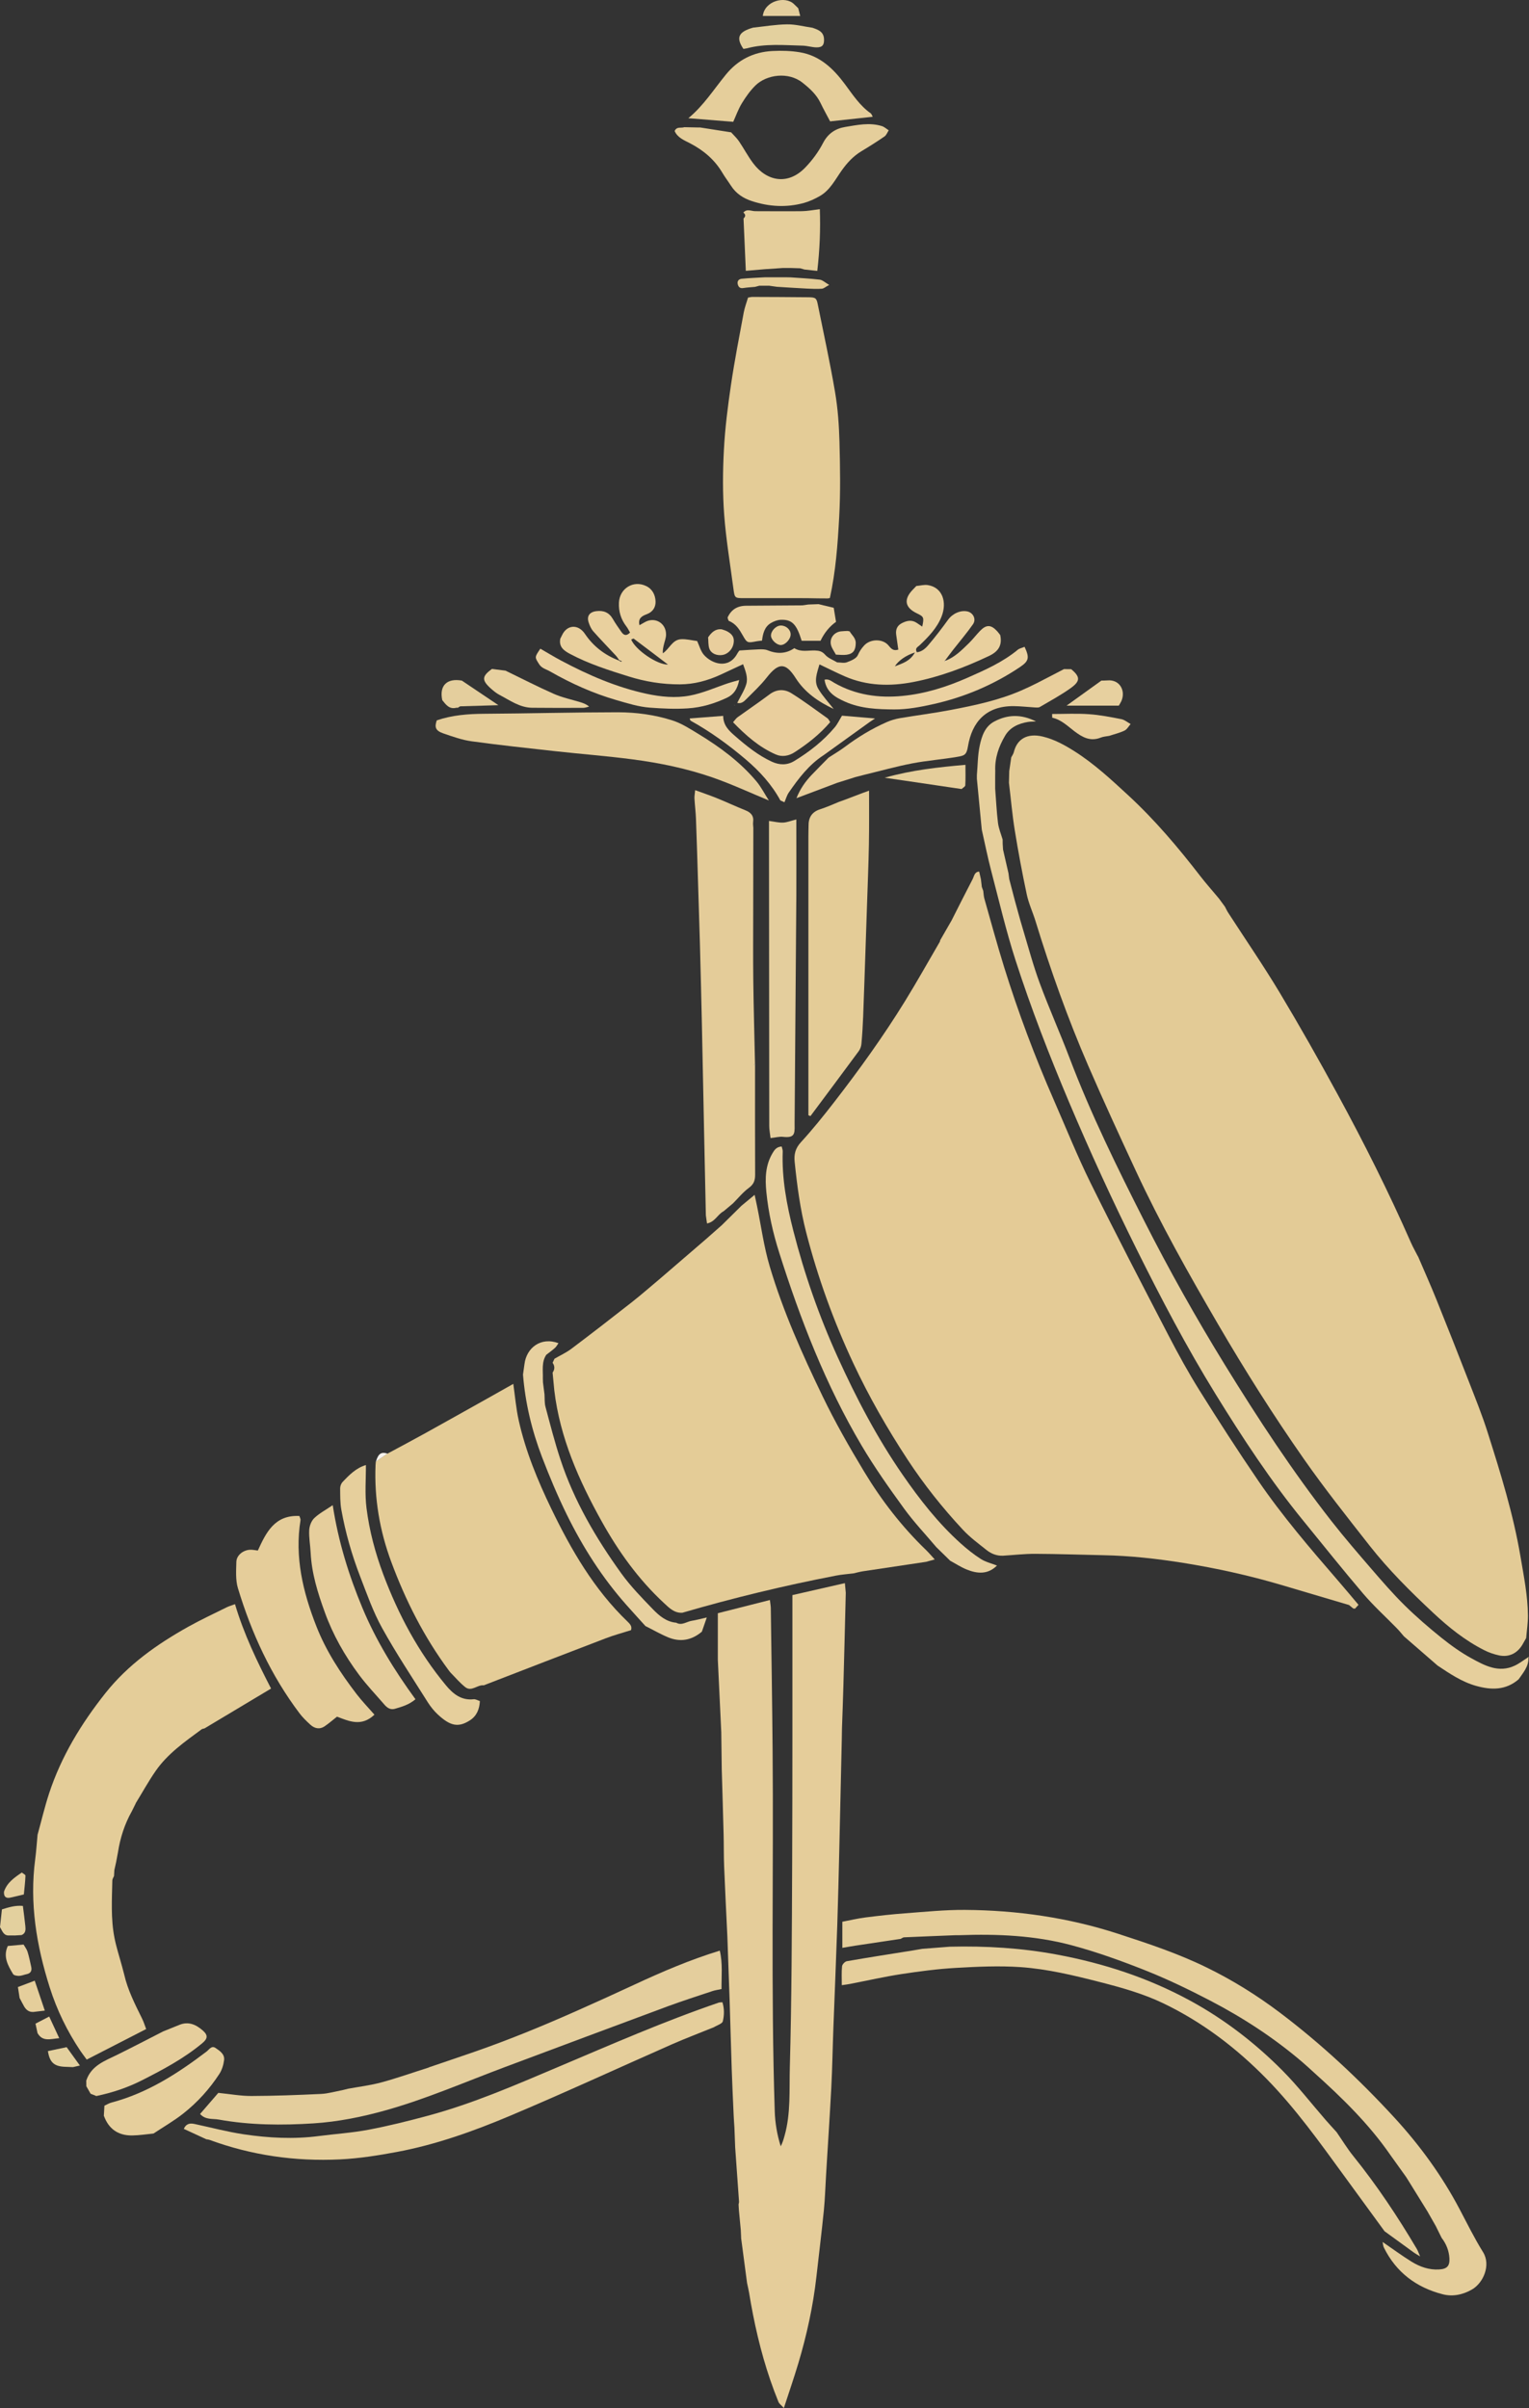 <svg xmlns="http://www.w3.org/2000/svg" version="1.1" xmlns:xlink="http://www.w3.org/1999/xlink" width="372.95" height="587.47"><rect width="100%" height="100%" fill="#333333" stroke="none"/><svg id="SvgjsSvg1003" data-name="Layer 2" xmlns="http://www.w3.org/2000/svg" viewBox="0 0 372.95 587.47">
  <defs>
    <style>
      .cls-1 {
        fill: #e5cd9a;
      }

      .cls-1, .cls-2, .cls-3, .cls-4, .cls-5, .cls-6, .cls-7, .cls-8, .cls-9, .cls-10, .cls-11, .cls-12, .cls-13, .cls-14, .cls-15, .cls-16, .cls-17, .cls-18, .cls-19, .cls-20, .cls-21, .cls-22, .cls-23 {
        stroke-width: 0px;
      }

      .cls-2 {
        fill: #e6cf9c;
      }

      .cls-3 {
        fill: #e9d0a0;
      }

      .cls-4 {
        fill: #e4cc99;
      }

      .cls-5 {
        fill: #ebd1a1;
      }

      .cls-6 {
        fill: #f6f2ec;
      }

      .cls-7 {
        fill: #e6ce9c;
      }

      .cls-8 {
        fill: #f6f2ea;
      }

      .cls-9 {
        fill: #e9d09e;
      }

      .cls-10 {
        fill: #e5ce9b;
      }

      .cls-11 {
        fill: #e3cb96;
      }

      .cls-12 {
        fill: #e3d09e;
      }

      .cls-13 {
        fill: #fff;
      }

      .cls-14 {
        fill: #e4cb96;
      }

      .cls-15 {
        fill: #e8ce9c;
      }

      .cls-16 {
        fill: #e4cd99;
      }

      .cls-17 {
        fill: #e4cc97;
      }

      .cls-18 {
        fill: #e9ce9d;
      }

      .cls-19 {
        fill: #ece0c7;
      }

      .cls-20 {
        fill: #f7f3ed;
      }

      .cls-21 {
        fill: #f1e6d2;
      }

      .cls-22 {
        fill: #e4ce9d;
      }

      .cls-23 {
        fill: #e7d09f;
      }
    </style>
  </defs>
  <g id="SvgjsG1002" data-name="Layer 1">
    <path class="cls-11" d="m345.9,306.56c1.5,3.51,3.07,7,4.49,10.54,2.69,6.66,5.32,13.34,7.92,20.03,1.59,4.09,3.24,8.17,4.56,12.35,3.16,9.95,6.25,19.92,8,30.25.81,4.79,1.78,9.56,1.82,14.44.01,1.82-.28,3.64-.43,5.46-.31.55-.61,1.1-.93,1.64-1.27,2.11-3.28,3.09-5.68,2.59-1.23-.26-2.47-.69-3.6-1.26-4.67-2.35-8.73-5.62-12.51-9.16-5.48-5.13-10.82-10.43-15.46-16.34-5.46-6.96-10.97-13.9-16.03-21.14-7.45-10.65-14.39-21.65-20.95-32.9-7.12-12.21-14.05-24.51-20.01-37.33-3.97-8.54-7.91-17.09-11.65-25.73-4.98-11.5-9.18-23.29-12.86-35.28-.67-2.18-1.66-4.28-2.13-6.49-1.11-5.19-2.08-10.42-2.93-15.66-.62-3.84-.95-7.73-1.42-11.6.02-.95.05-1.9.07-2.84.16-1.12.33-2.24.49-3.36.21-.42.52-.82.63-1.27.78-3.22,3.28-4.7,7.03-3.81,2.85.68,5.34,2.06,7.76,3.59,4.8,3.04,8.95,6.9,13.1,10.73,6.52,6.02,12.23,12.78,17.64,19.79,1.31,1.69,2.73,3.29,4.1,4.93.15.18.3.36.45.54.47.65.95,1.3,1.42,1.94,0,0,0,0,0,0,.26.49.48.99.78,1.45,4.2,6.5,8.59,12.88,12.57,19.51,4.88,8.14,9.56,16.41,14.09,24.74,6.45,11.85,12.5,23.9,17.93,36.26.51,1.15,1.14,2.25,1.71,3.37Z"></path>
    <path class="cls-14" d="m330.5,392.46c-.14-.01-.29-.03-.43-.05-.34-.28-.68-.56-1.02-.84-5.57-1.65-11.13-3.31-16.7-4.95-7.78-2.29-15.68-4.03-23.7-5.32-6.45-1.03-12.91-1.75-19.44-1.88-5.57-.11-11.14-.32-16.71-.34-2.62-.01-5.24.3-7.86.46-1.51.06-2.86-.47-4-1.38-1.99-1.59-4.08-3.12-5.8-4.98-4.95-5.31-9.47-11-13.46-17.08-4.95-7.55-9.43-15.36-13.26-23.55-4.82-10.3-8.66-20.92-11.49-31.92-1.45-5.64-2.21-11.4-2.8-17.19-.19-1.81.17-3.3,1.52-4.77,2.85-3.11,5.5-6.41,8.09-9.75,6.16-7.95,12.03-16.11,17.31-24.68,2.93-4.75,5.65-9.63,8.46-14.44.07-.12.11-.26.11-.4.93-1.62,1.87-3.25,2.8-4.87,1.7-3.36,3.39-6.73,5.13-10.07.37-.71.43-1.77,1.59-1.82.14.62.28,1.24.42,1.86.04.31.07.61.11.92.04.32.07.64.11.96.12.32.24.65.35.97.09.63.1,1.28.27,1.88,1.59,5.59,3.11,11.2,4.83,16.74,3.44,11.04,7.5,21.86,12.14,32.46,2.94,6.72,5.67,13.54,8.91,20.11,6.18,12.52,12.63,24.91,19.06,37.3,2.35,4.53,4.81,9.01,7.51,13.33,4.64,7.43,9.39,14.8,14.33,22.04,5.89,8.63,12.69,16.56,19.52,24.45,1.7,1.96,3.35,3.96,4.96,5.86-.42.46-.63.69-.84.93Z"></path>
    <path class="cls-17" d="m225.92,381.03c-5.14.77-10.29,1.53-15.43,2.31-.78.12-1.54.34-2.31.51-1.42.18-2.85.27-4.24.54-12.65,2.44-25.15,5.46-37.52,9.07-1.97.1-3.21-1.2-4.49-2.39-6.21-5.76-11.09-12.58-15.17-19.91-5.57-10-10.19-20.42-11.56-31.98-.14-1.44-.27-2.87-.41-4.31.56-.8.55-1.6,0-2.4.15-.33.31-.66.46-.99,1.37-.79,2.83-1.46,4.09-2.4,4.94-3.72,9.84-7.51,14.7-11.33,2.42-1.9,4.73-3.94,7.1-5.92,3.69-3.18,7.38-6.36,11.08-9.54,1.28-1.13,2.56-2.26,3.84-3.39,1.6-1.58,3.2-3.16,4.8-4.74,1-.82,1.99-1.65,3.21-2.66.25,1.19.42,1.96.58,2.73,1.01,4.91,1.67,9.92,3.09,14.7,3.25,10.96,7.93,21.4,12.89,31.68,3.05,6.32,6.54,12.44,10.17,18.45,4.21,6.98,9.19,13.42,15.09,19.11.74.72,1.41,1.52,2.11,2.28-.69.19-1.38.38-2.07.57Z"></path>
    <path class="cls-1" d="m180.78,545.94c-.03-.63-.06-1.27-.09-1.9-.15-1.61-.31-3.22-.46-4.83-.03-.47-.05-.94-.08-1.41.04-.23.13-.47.11-.7-.31-4.41-.63-8.82-.94-13.23-.06-1.59-.12-3.18-.18-4.78-.06-1.02-.15-2.05-.19-3.08-.17-3.74-.34-7.48-.47-11.22-.19-5.58-.33-11.15-.51-16.73-.17-5.18-.36-10.35-.55-15.53-.27-5.71-.56-11.43-.79-17.14-.11-2.63-.06-5.26-.13-7.89-.13-5.25-.3-10.5-.45-15.75-.04-3.05-.08-6.1-.12-9.15-.28-5.9-.56-11.8-.84-17.7,0-3.74,0-7.48,0-11.33,4.29-1.09,8.42-2.13,12.7-3.22.1.88.21,1.42.22,1.96.16,11.5.34,23,.44,34.5.26,29.4-.43,58.81.52,88.21.09,2.92.57,5.76,1.46,8.6.45-.84.7-1.71.94-2.58,1.54-5.46,1.13-11.11,1.28-16.65.46-16.69.5-33.39.57-50.08.09-20.38.05-40.77.06-61.15,0-1.26,0-2.53,0-4.01,4.34-.99,8.49-1.94,12.8-2.92.09.96.15,1.65.22,2.35-.19,7.53-.37,15.07-.58,22.6-.09,3.48-.23,6.97-.35,10.45-.02.99-.03,1.98-.05,2.98-.2,8.85-.39,17.71-.6,26.56-.15,6.22-.29,12.44-.5,18.66-.28,8.36-.64,16.72-.95,25.08-.18,4.78-.25,9.57-.5,14.34-.37,7.08-.85,14.15-1.27,21.22-.18,2.94-.26,5.89-.55,8.82-.54,5.38-1.21,10.75-1.81,16.12-.81,7.22-2.36,14.29-4.44,21.24-1.04,3.49-2.24,6.94-3.5,10.82-.66-.72-1.13-1.03-1.31-1.46-.72-1.77-1.39-3.56-2.01-5.37-2.38-6.95-3.99-14.08-5.17-21.32-.13-.79-.33-1.56-.49-2.34-.49-3.68-.98-7.36-1.46-11.04Z"></path>
    <path class="cls-17" d="m153.93,397.7c-2.04.65-4.11,1.2-6.1,1.96-9.95,3.8-19.89,7.66-29.83,11.5-1.55-.19-2.98,1.65-4.51.45-1.31-1.03-2.39-2.33-3.57-3.52-.17-.17-.3-.37-.45-.56-6.02-8.12-10.54-17.05-14.04-26.49-2.82-7.6-4.16-15.48-3.83-23.62.02-.28.05-.55.07-.83.95-.65,1.9-1.3,2.85-1.96,3.08-1.66,6.17-3.29,9.23-4.99,5.01-2.78,10.01-5.59,15.01-8.39,2.15-1.2,4.3-2.42,6.44-3.63.43,2.98.67,6.01,1.33,8.94,1.68,7.5,4.6,14.6,7.92,21.47,4.86,10.07,10.44,19.73,18.62,27.59.59.57,1.15,1.14.85,2.07Z"></path>
    <path class="cls-16" d="m33.12,439.94c-.32.64-.63,1.28-.95,1.92-1.77,3.14-2.85,6.51-3.4,10.06-.15.8-.3,1.6-.45,2.4-.14.64-.29,1.29-.43,1.93-.03.48-.05.95-.08,1.43-.14.36-.4.71-.41,1.07-.1,4.66-.39,9.35.51,13.96.46,2.37,1.23,4.69,1.86,7.03.17.64.34,1.28.51,1.92.87,3.85,2.66,7.33,4.39,10.84.4.82.67,1.7.98,2.52-4.99,2.56-9.71,4.99-14.5,7.45-.6-.83-1.09-1.46-1.53-2.11-3.22-4.8-5.73-9.94-7.48-15.46-3.24-10.21-4.97-20.59-3.55-31.33.26-1.97.38-3.96.57-5.94.93-3.36,1.73-6.77,2.81-10.08,2.97-9.05,7.85-17.05,13.74-24.48,5.51-6.94,12.58-11.93,20.21-16.2,3.06-1.71,6.25-3.19,9.39-4.75.55-.27,1.16-.44,2.01-.76,2.17,7.31,5.41,14.03,8.8,20.59-5.5,3.3-10.88,6.51-16.25,9.73-.23.07-.5.08-.68.21-4.09,3.02-8.3,5.94-11.24,10.19-1.75,2.53-3.24,5.24-4.85,7.86Z"></path>
    <path class="cls-17" d="m195.68,145.93c-4.72,0-9.43,0-14.15,0-2.3,0-2.33,0-2.64-2.34-.79-6-1.8-11.98-2.25-18-.39-5.25-.35-10.56-.07-15.82.28-5.31.95-10.62,1.73-15.89.87-5.9,2.02-11.77,3.11-17.64.23-1.23.69-2.42,1.05-3.64.45-.07.76-.16,1.07-.16,4.56.02,9.11.03,13.67.08,1.75.02,1.97.21,2.28,1.79,1.43,7.1,2.99,14.18,4.2,21.32.68,3.99.97,8.08,1.08,12.13.16,6.15.27,12.32-.07,18.46-.36,6.59-.84,13.2-2.27,19.68-.17.03-.34.07-.51.1-.29,0-.59,0-.88-.01-.51,0-1.03,0-1.54-.01-.77-.01-1.55-.03-2.32-.04-.5,0-1,0-1.5,0Z"></path>
    <path class="cls-2" d="m370.38,409.73c-3.11,2.65-6.59,2.61-10.3,1.58-3.52-.98-6.45-2.99-9.42-4.96-2.73-2.37-5.47-4.74-8.2-7.12,0,0-.04-.04-.04-.04-.57-.66-1.11-1.34-1.72-1.96-2.73-2.8-5.65-5.44-8.18-8.41-4.96-5.81-9.72-11.8-14.55-17.72-7.99-9.77-14.89-20.31-21.5-31.03-7.03-11.4-13.25-23.27-19.22-35.27-5.86-11.79-11.34-23.74-16.47-35.87-4.81-11.39-9.28-22.9-13.07-34.65-2.32-7.18-4.04-14.56-5.95-21.86-.86-3.3-1.53-6.64-2.28-9.97-.05-.46-.1-.92-.14-1.39-.35-3.69-.71-7.37-1.06-11.06,0-.31,0-.61,0-.92.21-2.38.19-4.8.68-7.12.49-2.32,1.26-4.73,3.59-5.95,3.2-1.69,6.51-1.84,10.15,0-.89.05-1.44.03-1.96.12-2.28.38-4.34,1.28-5.56,3.33-1.57,2.64-2.56,5.49-2.42,8.63,0,.48-.02.96-.02,1.44v2.88c.22,2.77.34,5.55.68,8.31.17,1.4.74,2.74,1.14,4.11,0,.35,0,.7.01,1.05.03.47.06.93.09,1.4.44,1.93.89,3.86,1.33,5.79.06.47.12.94.18,1.4.46,1.76.92,3.52,1.38,5.27.64,2.3,1.25,4.6,1.94,6.89,1.33,4.42,2.52,8.9,4.12,13.23,2.26,6.13,4.94,12.11,7.26,18.22,5.19,13.68,11.64,26.79,18.24,39.81,6.06,11.95,12.62,23.64,19.65,35.07,8.08,13.12,16.5,25.99,26,38.13,3.14,4.01,6.48,7.88,9.81,11.74,2.61,3.02,5.22,6.04,8.06,8.84,2.84,2.79,5.87,5.41,8.97,7.9,2.29,1.84,4.72,3.58,7.29,4.99,3.26,1.79,6.68,3.65,10.59,1.8,1.13-.53,2.14-1.33,3.2-2,0,0,.14.14.14.14.03,2.13-1.31,3.62-2.42,5.22Z"></path>
    <path class="cls-10" d="m219.69,473.02c-3.69.55-7.39,1.1-11.08,1.66-1,.15-2,.34-3.15.53v-6.37c1.88-.36,3.72-.8,5.58-1.04,3.24-.41,6.48-.78,9.74-1.02,4.84-.36,9.7-.86,14.55-.83,12.73.08,25.22,1.87,37.38,5.82,7.36,2.39,14.7,4.84,21.66,8.25,6.32,3.09,12.28,6.81,17.89,11.05,10.09,7.63,19.3,16.25,27.84,25.54,6.22,6.77,11.62,14.18,15.92,22.35,1.86,3.53,3.63,7.12,5.73,10.5,1.94,3.12.09,7.48-2.71,9.1-2.29,1.32-4.75,1.78-7.16,1.16-6.4-1.65-11.34-5.34-14.32-11.38-.2-.41-.22-.92-.32-1.38,2.35,1.61,4.64,3.31,7.06,4.81,2.04,1.26,4.29,2.06,6.76,1.9,1.89-.12,2.58-.85,2.48-2.7-.1-1.86-.77-3.54-1.91-5.02-.48-.96-.95-1.93-1.43-2.89-.64-1.12-1.28-2.25-1.92-3.37h.01c-1.58-2.57-3.17-5.13-4.75-7.68-.19-.31-.38-.61-.58-.92-1.27-1.77-2.54-3.55-3.81-5.32-5.26-7.62-11.83-14.01-18.67-20.16-.94-.85-1.87-1.72-2.83-2.54-6.88-5.88-14.43-10.8-22.43-14.97-5.16-2.69-10.42-5.23-15.82-7.38-5.91-2.35-11.94-4.52-18.07-6.16-8.9-2.38-18.07-2.77-27.26-2.44-.31,0-.63,0-.94,0-4.2.17-8.41.33-12.61.52-.28.01-.56.26-.84.39Z"></path>
    <path class="cls-4" d="m183.75,202c-.01,6.61-.03,13.22-.03,19.83,0,5.81-.05,11.63.02,17.44.08,6.76.28,13.52.42,20.27-.05.05-.16.12-.15.16.03.13.1.25.16.37,0,8.84-.02,17.69.02,26.53,0,1.39-.33,2.32-1.53,3.2-1.44,1.06-2.6,2.51-3.88,3.79-.76.64-1.52,1.28-2.29,1.92-1.44.74-2.08,2.61-4.04,2.97-.11-.75-.19-1.36-.28-1.97-.16-7.26-.31-14.53-.46-21.79-.18-8.46-.33-16.93-.52-25.39-.14-6.39-.3-12.77-.47-19.15-.15-5.35-.32-10.69-.49-16.04-.15-4.79-.29-9.57-.47-14.36-.06-1.67-.28-3.33-.37-5-.03-.54.09-1.09.17-2.01,1.85.68,3.55,1.25,5.21,1.92,2.36.96,4.68,2.04,7.04,2.99,1.35.54,2.1,1.35,1.89,2.89-.06.47.03.96.05,1.44Z"></path>
    <path class="cls-9" d="m136.65,155.84c.14-.28.3-.56.43-.85,1.19-2.6,3.95-2.8,5.6-.34,2.03,3.02,4.84,5.19,8.27,6.49.19.11.38.23.57.33.01,0,.09-.11.14-.18-.21-.08-.42-.17-.63-.25-.27-.36-.51-.76-.81-1.09-1.84-1.98-3.73-3.92-5.52-5.94-.51-.58-.85-1.36-1.1-2.1-.55-1.58.18-2.61,1.87-2.81,1.76-.22,3.1.32,4.02,1.92.63,1.1,1.38,2.14,2.1,3.18.54.77,1.18,1.06,2.09.12-.29-.48-.54-1.04-.91-1.51-1.31-1.71-1.9-3.64-1.8-5.78.16-3.49,3.54-5.56,6.65-4.05,1.53.74,2.21,2.18,2.28,3.69.07,1.35-.57,2.57-2.08,3.15-1.06.41-2.27.89-1.84,2.71.53-.3.91-.52,1.3-.74,2.42-1.39,5.2.19,5.18,3.02,0,.85-.36,1.7-.55,2.54-.15.65-.29,1.29-.24,2.04,1.62-1.07,2.29-3.3,4.41-3.44,1.31-.09,2.65.28,3.97.44.53,1.14.85,2.46,1.64,3.37,1.93,2.2,6.02,3.6,8.14-.29.22-.4.52-.76.53-.77,1.85-.11,3.33-.23,4.81-.28.68-.02,1.43-.03,2.04.22,2.3.93,4.47.9,6.54-.51,1.61,1.03,3.39.5,5.08.57,1,.04,1.71.2,2.45,1.05.73.83,1.93,1.25,2.92,1.85.8,0,1.67.23,2.37-.03.99-.37,2.3-.9,2.66-1.72.4-.92.88-1.64,1.53-2.35,1.44-1.61,4.33-1.72,5.8-.21.62.64,1.08,1.66,2.55,1.19-.18-1.22-.36-2.44-.52-3.67-.16-1.23.25-2.2,1.39-2.78,1.18-.61,2.39-.89,3.61-.08.44.29.87.59,1.36.92.48-2.26.4-2.42-1.35-3.26-2.84-1.37-3.22-3.32-1.08-5.62.32-.35.66-.69.99-1.03.93-.08,1.89-.36,2.79-.22,3.61.55,4.74,4.18,3.36,7.68-1.12,2.83-3.22,4.98-5.39,7.04-.44.41-1.17.67-.64,1.67,1.21-.12,2.11-.93,2.82-1.77,1.69-1.99,3.29-4.07,4.82-6.19,1.05-1.45,2.98-2.37,4.7-2,1.4.31,2.21,1.89,1.36,3.12-1.49,2.14-3.2,4.13-4.81,6.19-.67.86-1.31,1.73-1.96,2.6-.06.09-.13.18-.2.27.1-.06.2-.11.29-.17,2.29-.88,3.96-2.6,5.66-4.25.97-.94,1.79-2.04,2.73-3.01,1.54-1.59,2.68-1.56,4.19.08.27.29.49.62.74.93.52,2.47-.4,3.99-2.73,5.1-5.94,2.81-12.04,5.12-18.48,6.36-5.64,1.09-11.28.97-16.67-1.37-2.02-.88-3.99-1.88-6.21-2.93-.59,2.07-1.43,4.07-.26,6.01,1.05,1.74,2.47,3.26,3.73,4.87-3.72-1.77-6.99-3.96-9.28-7.55-2.48-3.9-4.2-3.76-7.04-.14-1.52,1.94-3.35,3.63-5.09,5.38-.53.53-1.16,1.07-2.12.82.79-1.59,1.73-2.99,2.2-4.54.48-1.61-.17-3.22-.77-4.9-1.95.91-3.74,1.75-5.53,2.58-3.15,1.44-6.39,2.33-9.92,2.34-4.28.01-8.41-.66-12.46-1.93-4.87-1.52-9.74-3.07-14.27-5.48-1.49-.79-2.77-1.68-2.42-3.66Zm17.31.19c1.04,2.53,6.35,6.17,8.97,6.1-2.83-2.15-5.57-4.24-8.34-6.31-.1-.08-.42.13-.63.21Zm69.21,3.15c-2.18.68-4.07,2.02-4.9,3.39,1.89-.76,3.67-1.21,4.9-3.39Z"></path>
    <path class="cls-22" d="m104.62,504.36c3.69-1.26,7.39-2.5,11.08-3.78,8.67-3.01,17.14-6.51,25.51-10.24,4.51-2.01,9.02-4.05,13.5-6.14,6.8-3.17,13.68-6.11,20.86-8.31.74,3.13.39,6.28.42,9.37-.95.21-1.59.29-2.19.49-3.63,1.21-7.27,2.38-10.86,3.7-13.23,4.9-26.44,9.86-39.66,14.8-9.7,3.63-19.21,7.79-29.22,10.6-5.77,1.62-11.65,2.8-17.58,3.18-7.71.5-15.48.45-23.14-.93-1.44-.26-3.21.13-4.54-1.36,1.56-1.81,3.05-3.54,4.45-5.15,2.87.29,5.48.77,8.08.76,5.66-.02,11.32-.23,16.98-.5,1.73-.08,3.44-.6,5.16-.91.48-.12.96-.24,1.45-.36,2.72-.5,5.49-.83,8.16-1.56,3.89-1.06,7.7-2.41,11.55-3.63Z"></path>
    <path class="cls-10" d="m50.37,521.93c-1.84-.85-3.69-1.7-5.54-2.56.64-1.39,1.63-1.41,2.72-1.17,3.96.85,7.9,1.9,11.9,2.5,6.08.9,12.2,1.23,18.34.42,4.02-.52,8.09-.78,12.06-1.53,4.84-.91,9.63-2.11,14.39-3.39,11.05-2.96,21.51-7.53,32.01-11.98,12.92-5.47,25.78-11.11,39.07-15.65.21-.07.46-.05.89-.09.49,1.55.45,3.17.1,4.64-.15.62-1.43.98-2.19,1.46-3.39,1.38-6.82,2.67-10.17,4.14-13.2,5.82-26.29,11.88-39.58,17.48-8.87,3.74-17.97,7-27.49,8.79-4.6.86-9.23,1.6-13.94,1.83-10.96.53-21.57-.99-31.86-4.77-.22-.08-.47-.09-.7-.13Z"></path>
    <path class="cls-1" d="m91.32,418.34c-3.19,3.01-6.2,1.56-9.12.47-1.06.83-1.99,1.66-3.02,2.35-1.24.83-2.47.54-3.5-.41-.94-.86-1.87-1.76-2.63-2.77-6.95-9.22-11.7-19.54-15.02-30.53-.6-1.99-.43-4.26-.38-6.4.04-1.58,1.57-2.83,3.26-2.96.61-.05,1.24.11,1.98.19,2-4.35,4.07-8.73,10.13-8.43.13.43.33.74.28,1-1.45,9.04.59,17.55,3.86,25.89,2.38,6.08,5.91,11.47,9.85,16.6,1.3,1.69,2.79,3.23,4.32,4.98Z"></path>
    <path class="cls-10" d="m337.76,544.41c-3.34-4.57-6.67-9.14-10-13.71-5.92-8.12-11.75-16.3-18.81-23.52-7.38-7.54-15.65-13.84-25.16-18.42-4.9-2.36-10.14-3.83-15.4-5.18-6.41-1.64-12.87-3.21-19.46-3.67-5.23-.36-10.53-.11-15.78.19-4.44.25-8.88.84-13.28,1.51-4.16.64-8.28,1.58-12.42,2.38-.61.12-1.24.2-2.12.33,0-1.63-.09-3.14.06-4.62.05-.46.7-1.15,1.16-1.23,5.33-.93,10.68-1.76,16.02-2.61.8-.14,1.6-.27,2.4-.41,2.24-.17,4.48-.35,6.72-.52,8.78-.21,17.5.31,26.15,1.93,11.35,2.12,22.16,5.64,32.36,11.18,8.43,4.58,15.9,10.35,22.6,17.09,3.75,3.78,7.03,8.02,10.53,12.05.88,1.01,1.79,2,2.69,2.99,1.36,1.96,2.59,4.01,4.09,5.86,5.76,7.15,10.82,14.77,15.49,22.66.24.41.39.88.79,1.8-.82-.5-1.17-.68-1.48-.91-2.38-1.72-4.76-3.46-7.14-5.19Z"></path>
    <path class="cls-1" d="m106.54,175.74c3.74-1.27,7.6-1.58,11.54-1.6,10.85-.07,21.71-.36,32.56-.37,4.53,0,9.08.61,13.4,2,2.24.72,4.31,2.07,6.35,3.31,5.2,3.17,10.09,6.77,14.04,11.45,1.21,1.43,2.08,3.16,3.11,4.76-4.55-1.88-9.03-3.97-13.67-5.59-6.32-2.2-12.88-3.56-19.52-4.43-6.3-.83-12.65-1.31-18.97-2.01-6.79-.75-13.59-1.48-20.36-2.41-2.34-.32-4.63-1.15-6.88-1.92-1.88-.65-2.2-1.47-1.61-3.17Z"></path>
    <path class="cls-23" d="m228.44,377.52c-2.67-3.17-5.54-6.19-7.96-9.53-3.6-4.96-7.16-9.99-10.28-15.26-8.79-14.83-14.98-30.82-20.16-47.2-1.51-4.77-2.61-9.65-3.11-14.69-.33-3.38-.25-6.49,1.47-9.45.48-.83.99-1.61,2.27-1.68.1.46.26.82.25,1.18-.24,6.6.96,13,2.58,19.35,2.71,10.6,6.3,20.89,10.83,30.86,4.53,9.98,9.59,19.65,15.82,28.67,4.18,6.05,8.69,11.83,14.18,16.77,1.54,1.38,3.17,2.69,4.91,3.8,1.18.75,2.62,1.08,3.94,1.6-2.23,2.24-4.82,2.02-7.43.95-1.39-.57-2.66-1.41-3.98-2.12-1.1-1.08-2.21-2.16-3.31-3.24Z"></path>
    <path class="cls-15" d="m202.11,184.83c1.32-.86,2.7-1.66,3.95-2.6,3.2-2.4,6.59-4.46,10.25-6.07,1.01-.44,2.1-.76,3.19-.95,4.14-.7,8.31-1.22,12.43-2.01,5.84-1.12,11.68-2.35,17.17-4.74,1.31-.57,2.61-1.18,3.88-1.83,2.19-1.11,4.36-2.26,6.54-3.39.59,0,1.19.02,1.78.02,2.19,1.86,2.27,2.88-.13,4.61-2.38,1.71-4.99,3.11-7.53,4.61-.3.18-.76.14-1.14.12-1.74-.1-3.48-.31-5.23-.33-6.75-.05-10.19,3.87-11.17,9.84-.35,2.15-.93,2.25-2.76,2.56-3.6.61-7.26.88-10.84,1.57-3.88.75-7.71,1.82-11.55,2.75-.76.2-1.53.39-2.29.59-.82.26-1.64.52-2.47.78-.64.2-1.29.4-1.93.6-3.23,1.22-6.46,2.44-9.99,3.77.91-2.29,2.17-4.06,3.68-5.65,1.36-1.43,2.77-2.83,4.15-4.24Z"></path>
    <path class="cls-7" d="m81.16,367.21c1.37,8.92,3.92,17.09,7.22,25.02,3.32,7.97,7.82,15.29,12.96,22.33-1.58,1.35-3.33,1.84-5.06,2.34-1.05.3-1.86-.27-2.51-1.02-2.08-2.41-4.29-4.72-6.18-7.26-3.49-4.68-6.37-9.76-8.36-15.26-1.71-4.7-3.21-9.5-3.46-14.58-.09-1.83-.44-3.66-.35-5.47.05-1.02.52-2.26,1.23-2.94,1.22-1.17,2.79-1.99,4.51-3.16Z"></path>
    <path class="cls-10" d="m178.36,32.31c.62.7,1.33,1.34,1.86,2.11,1.21,1.78,2.21,3.71,3.5,5.42,3.32,4.41,8.46,5.43,12.7,1.03,1.7-1.76,3.21-3.81,4.33-5.97,1.2-2.33,3.04-3.53,5.37-3.92,2.96-.49,5.98-1.15,8.98-.22.61.19,1.12.68,1.68,1.03-.34.51-.57,1.18-1.03,1.5-1.84,1.27-3.73,2.46-5.64,3.61-1.96,1.18-3.44,2.78-4.76,4.63-1.61,2.25-2.86,4.86-5.38,6.3-1.23.7-2.55,1.32-3.9,1.69-4.26,1.16-8.5.91-12.68-.46-2.11-.69-3.87-1.85-5.09-3.75-.69-1.07-1.47-2.09-2.12-3.19-1.89-3.19-4.59-5.45-7.84-7.15-1.44-.75-3.08-1.36-3.78-3.01.52-1.18,1.59-.64,2.35-.93,1.14.03,2.27.05,3.4.07.16,0,.32,0,.48,0,2.53.4,5.06.79,7.59,1.19Z"></path>
    <path class="cls-2" d="m117.05,414.99c-.09,1.93-.74,3.63-2.42,4.71-2.84,1.83-4.81,1.4-7.87-1.45-.92-.86-1.74-1.89-2.42-2.96-3.78-6.01-7.72-11.93-11.15-18.13-2.19-3.95-3.7-8.29-5.33-12.52-2.04-5.29-3.6-10.73-4.6-16.31-.31-1.71-.27-3.49-.29-5.24,0-.51.23-1.14.57-1.51,1.64-1.74,3.32-3.45,5.71-4.16.02,3.51-.29,7.06.15,10.51.69,5.52,2.12,10.89,4.08,16.14,3.69,9.85,8.58,19,15.3,27.1,1.7,2.05,3.73,3.73,6.74,3.39.49-.06,1.02.28,1.53.44Z"></path>
    <path class="cls-23" d="m164.96,395.9c1.36.75,2.51-.28,3.76-.48,1.05-.16,2.07-.45,3.68-.81-.52,1.51-.86,2.48-1.2,3.46-2.47,2.1-5.26,2.62-8.24,1.38-1.9-.79-3.69-1.83-5.53-2.75-1.54-1.71-3.1-3.41-4.63-5.14-5.9-6.65-10.64-14.1-14.55-22.05-2.24-4.56-4.22-9.28-6.04-14.03-2.48-6.48-4.09-13.19-4.64-20.13.12-.86.25-1.71.36-2.57.49-3.96,3.99-6.69,8.29-5.09-.28.39-.51.85-.86,1.16-.67.6-1.4,1.12-2.11,1.67-1.2,1.8-.78,3.83-.84,5.79.01.32.02.64.03.96.12.96.25,1.93.37,2.89.07,1.03-.02,2.11.25,3.09,1.15,4.3,2.25,8.62,3.65,12.85,3.33,10.1,8.66,19.18,14.83,27.75,2.27,3.15,5.03,5.98,7.74,8.78,1.53,1.58,3.28,3.06,5.68,3.26Z"></path>
    <path class="cls-10" d="m167.91,28.83c3.67-3.02,6.19-7.02,9.16-10.65,2.89-3.54,6.67-5.51,11.39-5.74,2.25-.11,4.43-.05,6.62.31,4.93.82,8.21,4.02,11.02,7.8,1.9,2.56,3.64,5.25,6.31,7.12.17.12.23.4.46.82-3.46.37-6.8.73-10.39,1.12-.74-1.41-1.59-2.93-2.34-4.49-1-2.08-2.64-3.56-4.41-4.96-3.42-2.71-8.72-1.98-11.44.67-1.29,1.26-2.37,2.79-3.32,4.34-.87,1.42-1.43,3.02-2.12,4.55-3.65-.29-7.29-.59-10.94-.88Z"></path>
    <path class="cls-2" d="m25.33,516.21c.04-.79.09-1.59.14-2.49.56-.25,1.1-.6,1.7-.76,8.73-2.31,16.13-7.06,23.2-12.44.66-.5,1.23-1.56,2.21-.88,1.03.7,2.27,1.5,2.08,2.97-.15,1.14-.51,2.36-1.13,3.32-2.4,3.7-5.35,6.95-8.8,9.68-2.29,1.81-4.85,3.28-7.29,4.9-1.73.17-3.46.45-5.19.47-3.39.04-5.73-1.55-6.9-4.78Z"></path>
    <path class="cls-10" d="m181.32,51.86c.86-1.01,1.92-.34,2.9-.34,3.81,0,7.61.05,11.42,0,1.34-.02,2.67-.29,4.33-.49.18,5.06-.03,10-.62,15.06-1.12-.12-2.13-.23-3.14-.34-.34-.1-.69-.2-1.03-.3-.76-.02-1.52-.05-2.28-.07-.36,0-.73,0-1.09,0-.29,0-.57,0-.86,0-1.44.1-2.89.19-4.33.29-1.48.13-2.97.25-4.7.4-.19-4.29-.37-8.53-.56-12.77.54-.5.53-.98-.04-1.44Z"></path>
    <path class="cls-7" d="m21.05,507.57c1.22-3.67,4.54-4.79,7.58-6.29,3.75-1.85,7.46-3.79,11.18-5.69,1.33-.53,2.65-1.06,3.97-1.6,2.23-.91,4.07-.03,5.69,1.39,1.3,1.14,1.21,1.98-.14,3.1-4.5,3.75-9.63,6.47-14.82,9.1-3.5,1.77-7.18,2.98-11.01,3.78-.47-.19-.93-.37-1.4-.56-.35-.6-.69-1.21-1.04-1.82,0-.48-.01-.95-.02-1.43Z"></path>
    <path class="cls-5" d="m190.36,195.3c-2.12-3.91-5.07-7.14-8.43-10-4.2-3.57-8.65-6.8-13.48-9.48-.1-.06-.11-.26-.22-.54,2.68-.21,5.31-.41,8.17-.63,0,2.33,1.44,3.65,2.88,4.9,2.77,2.41,5.61,4.72,8.99,6.28,1.91.88,3.77.86,5.47-.17,3.69-2.25,7.09-4.9,9.89-8.24.65-.78,1.09-1.74,1.75-2.82,2.48.21,5.08.43,8.06.68-.61.41-.96.63-1.3.86-3.74,2.69-7.48,5.39-11.22,8.08-3.6,2.33-6.13,5.67-8.52,9.13-.48.7-.71,1.58-1.06,2.37-.33-.15-.66-.29-.98-.44Z"></path>
    <path class="cls-3" d="m201.04,147.72c.77.19,1.54.38,2.32.56.18,1.13.37,2.26.56,3.43q-2.38,1.69-3.78,4.62h-4.6c-1.24-4.06-2.35-5.22-5.09-5.12-.82.03-1.71.37-2.43.8-1.56.93-1.94,2.6-2.15,4.28-.53.06-.92.09-1.3.16-2.24.42-2.32.47-3.39-1.42-.84-1.49-1.69-2.86-3.36-3.53-.2-.08-.24-.54-.35-.83q1.26-2.87,4.53-2.89c4.55-.03,9.1-.06,13.66-.09.51-.07,1.01-.14,1.52-.21.83-.03,1.66-.06,2.49-.09.46.11.92.22,1.38.34Z"></path>
    <path class="cls-23" d="m123.27,163.6c3.94,1.91,7.84,3.92,11.84,5.69,2.02.89,4.24,1.35,6.37,2,.75.23,1.49.47,2.22,1.1-.48.1-.96.3-1.44.3-4.15.02-8.31.02-12.46-.02-3.02-.03-5.4-1.8-7.93-3.12-.77-.4-1.47-.97-2.12-1.55-2.29-2.06-2.23-2.99.23-4.8,1.09.14,2.19.27,3.28.41Z"></path>
    <path class="cls-12" d="m198.11,6.75c1.38.48,2.78.92,2.88,2.75.08,1.48-.41,2.1-1.9,2.06-1.1-.03-2.2-.39-3.3-.42-4.54-.11-9.09-.55-13.57.64-.3.08-.61.1-.89.15-1.87-2.76-1.21-4.17,2.37-5.19,2.76-.29,5.52-.77,8.29-.8,2.04-.03,4.08.53,6.12.82Z"></path>
    <path class="cls-15" d="m256.63,174.19c3,0,6.02-.16,9,.05,2.65.18,5.28.7,7.89,1.21.8.16,1.51.78,2.26,1.19-.49.55-.88,1.31-1.49,1.6-1.18.57-2.49.87-3.74,1.29-.69.13-1.42.16-2.06.42-2.55,1.02-4.5-.09-6.45-1.57-1.67-1.27-3.2-2.82-5.38-3.28,0-.3-.02-.6-.03-.9Z"></path>
    <path class="cls-22" d="m112.68,166.06c3,2.02,6.01,4.04,8.89,5.98-2.93.09-6.14.18-9.34.28-.2.12-.4.25-.6.37,0,0-.17-.04-.17-.04,0,0-.17.02-.17.02-1.7.43-2.53-.76-3.41-1.85-.77-3.55,1.13-5.44,4.8-4.77Z"></path>
    <path class="cls-23" d="m272.89,172.15c-4.28,0-8.56,0-12.73,0,2.79-2.01,5.64-4.06,8.49-6.11.48-.01.95,0,1.43-.04,3.12-.3,4.58,2.63,3.4,5.13-.17.36-.39.69-.59,1.03Z"></path>
    <path class="cls-17" d="m187.52,69.71c-.77,0-1.54,0-2.32,0-.35.09-.7.19-1.05.28-.94.09-1.89.13-2.82.28-.81.14-1.2-.22-1.38-.92-.2-.8.28-1.28.96-1.34,1.88-.18,3.77-.25,5.66-.36,1.62,0,3.23,0,4.85,0,.14,0,.28,0,.43,0,.33,0,.66.01.98.02,2.38.17,4.77.28,7.13.56.66.08,1.26.68,2.3,1.28-.91.49-1.34.9-1.8.93-1.19.08-2.39.03-3.58-.03-2.46-.12-4.92-.29-7.38-.44-.67-.09-1.33-.19-2-.28Z"></path>
    <path class="cls-12" d="m2.35,472.18c-1.5.15-1.78-1.11-2.35-2.03.16-1.44.31-2.88.47-4.32,1.62-.51,3.25-1.02,5.11-.85.21,1.69.44,3.3.6,4.92.09.87.11,1.76-.91,2.19-.49.03-.97.06-1.46.09-.15-.04-.29-.04-.43.01-.34,0-.69,0-1.03,0Z"></path>
    <path class="cls-10" d="m4.78,487.42c-.12-.77-.24-1.54-.41-2.65,1.28-.48,2.62-.99,4.1-1.55.84,2.49,1.61,4.78,2.46,7.3-.99.12-1.89.23-2.79.33-1.07.06-1.77-.5-2.27-1.37-.39-.67-.73-1.38-1.1-2.07Z"></path>
    <path class="cls-18" d="m176.04,153.53c.44.16.91.27,1.33.5,1.4.76,1.84,1.67,1.53,3.1-.29,1.36-1.43,2.48-2.7,2.67-1.37.2-2.72-.33-3.17-1.53-.31-.85-.22-1.85-.31-2.78.8-1.17,1.73-2.12,3.32-1.96Z"></path>
    <path class="cls-3" d="m207.24,154.03c.54.94,1.51,1.59,1.49,2.89-.03,1.69-.58,2.58-2.23,2.82-.85.12-1.74-.01-2.61-.03-.4-.76-.95-1.48-1.18-2.29-.45-1.64.69-3.18,2.38-3.39.55-.07,1.11-.07,1.66-.1.16.03.32.07.48.1Z"></path>
    <path class="cls-22" d="m194.7,2c.13.52.27,1.04.49,1.9-3.17,0-6.15,0-9.13,0,.43-3.71,5.49-5,7.63-2.88.33.33.67.65,1.01.98Z"></path>
    <path class="cls-12" d="m11.68,500.4c1.45-.3,2.89-.61,4.58-.96,1.02,1.41,2.05,2.84,3.23,4.48-.82.19-1.26.29-1.69.39-.72-.03-1.43-.05-2.15-.09-2.51-.14-3.55-1.15-3.96-3.82Z"></path>
    <path class="cls-22" d="m5.32,456.83c.31.26.9.52.89.77-.06,1.55-.25,3.1-.39,4.58-1.32.31-2.31.57-3.31.78-1.17.25-1.6-.34-1.54-1.44.73-2.23,2.55-3.46,4.36-4.69Z"></path>
    <path class="cls-23" d="m8.66,493.7c1.03-.54,2.07-1.07,3.34-1.73.85,1.84,1.6,3.44,2.45,5.28-2.13.17-4.05.95-5.3-1.25-.16-.77-.33-1.54-.49-2.3Z"></path>
    <path class="cls-20" d="m94.53,354.63c-.95.65-1.9,1.3-2.85,1.96.6-1.97,1.29-2.44,2.85-1.96Z"></path>
    <path class="cls-19" d="m187.52,69.71c.67.09,1.33.19,2,.28-.67-.09-1.33-.19-2-.28Z"></path>
    <path class="cls-8" d="m329.05,391.58c.34.28.68.56,1.02.84-.34-.28-.68-.56-1.02-.84Z"></path>
    <path class="cls-19" d="m184.16,70c.35-.09.7-.19,1.05-.28-.35.09-.7.19-1.05.28Z"></path>
    <path class="cls-19" d="m195.18,65.44c.34.1.69.2,1.03.3-.34-.1-.69-.2-1.03-.3Z"></path>
    <path class="cls-21" d="m201.92,146c.17-.03.34-.07.51-.1-.17.03-.34.07-.51.1Z"></path>
    <path class="cls-17" d="m204.58,195.65c1.42-.46,5.97-2.29,7.4-2.75,0,4.38.04,8.75-.04,13.13-.09,4.92-.3,9.84-.46,14.76-.12,3.65-.25,7.3-.37,10.95-.19,5.42-.36,10.84-.57,16.25-.09,2.23-.22,4.45-.42,6.67-.05.61-.29,1.28-.65,1.77-3.9,5.3-7.85,10.57-11.78,15.85-.17-.06-.34-.12-.51-.19,0-22.72,0-45.45,0-68.17,0-.49.01-.97.02-1.46,0-.32.03-.63.02-.95-.04-2.05.8-3.43,2.83-4.08,1.5-.49,3.11-1.17,4.56-1.79"></path>
    <path class="cls-22" d="m187.95,277.64c-.12-1.07-.32-1.99-.32-2.92-.03-23.98-.05-47.96-.06-71.95,0-.79,0-1.58,0-2.49,1.29.17,2.36.45,3.42.41.98-.04,1.94-.45,3.25-.77,0,1.14,0,1.92,0,2.71,0,5.28.03,10.55,0,15.83-.13,18.45-.28,36.91-.42,55.36,0,.24-.01.48,0,.72.06,2.18-.11,3.12-2.85,2.81-.84-.1-1.72.16-3,.3Z"></path>
    <path class="cls-19" d="m184.18,260.07c-.06-.12-.13-.24-.16-.37,0-.04.1-.1.15-.16,0,.17,0,.35.01.53Z"></path>
    <path class="cls-13" d="m230.77,161.28c-.1.06-.2.11-.29.17.07-.09.13-.18.2-.27,0,0,.1.1.1.1Z"></path>
    <path class="cls-18" d="m202.5,176.17c-2.59,3.03-5.54,5.31-8.68,7.35-1.43.93-3.09,1.2-4.58.55-4.06-1.77-7.31-4.64-10.44-7.87.49-.55.75-.96,1.11-1.22,2.58-1.86,5.22-3.64,7.76-5.55,1.78-1.34,3.67-1.36,5.37-.3,3.03,1.89,5.89,4.05,8.81,6.12.24.17.36.5.65.92Z"></path>
    <path class="cls-5" d="m249.91,157.8c1.24,2.66,1.08,3.47-1.16,4.97-6.43,4.31-13.46,7.29-20.99,8.99-3.16.71-6.43,1.34-9.65,1.32-4.02-.03-8.14-.18-11.95-1.88-2.38-1.06-4.59-2.29-5.04-5.37,1.01-.27,1.69.37,2.39.77,5.19,2.97,10.85,3.75,16.64,3.18,5.49-.53,10.74-2.18,15.81-4.42,4.31-1.9,8.61-3.8,12.29-6.84.4-.33.99-.44,1.66-.72Z"></path>
    <path class="cls-5" d="m180.3,165.9c-.43,2.19-1.3,3.52-2.94,4.3-3.05,1.44-6.17,2.4-9.6,2.62-3.11.2-6.2.05-9.26-.18-2.74-.2-5.45-1.06-8.12-1.83-5.69-1.65-11.07-4.06-16.2-7-.93-.54-2.03-.73-2.7-1.8-1.05-1.68-1.14-1.62.32-3.75,1.68.96,3.35,1.99,5.08,2.91,6.63,3.53,13.49,6.51,20.87,8.1,3.45.74,7.03,1.08,10.46.44,3.25-.6,6.35-2.02,9.51-3.07.76-.25,1.54-.44,2.58-.73Z"></path>
    <path class="cls-8" d="m111.63,172.69c.2-.12.4-.25.6-.37-.2.12-.4.25-.6.37Z"></path>
    <polygon class="cls-9" points="179.26 172.03 179.13 172.07 179.14 171.96 179.26 172.03"></polygon>
    <path class="cls-2" d="m372.66,404.37c.1-.06.2-.12.29-.17-.05.1-.1.21-.15.31,0,0-.14-.14-.14-.14Z"></path>
    <path class="cls-10" d="m234.55,192.5c-4.63-.68-9.26-1.36-13.89-2.05-1.45-.21-2.9-.42-4.88-.71,6.69-1.89,13.05-2.56,19.71-3.15,0,1.88.05,3.45-.04,5.01-.02.31-.58.6-.89.89Z"></path>
    <path class="cls-21" d="m170.29,31.12c.16,0,.32,0,.48.01-.16,0-.32,0-.48-.01Z"></path>
    <path class="cls-23" d="m5.75,474.4c.33.59.78,1.14.97,1.77.38,1.21.62,2.46.9,3.7.2.93-.13,1.55-1.11,1.76-.62.13-1.23.4-1.85.42-.5.01-1.27-.11-1.47-.44-1.27-2.11-2.49-4.28-1.28-6.86,1.28-.11,2.56-.22,3.84-.34Z"></path>
    <path class="cls-9" d="m190.53,157.37c-1.01.05-2.39-1.18-2.47-2.21-.09-1.16,1.17-2.52,2.36-2.55,1.28-.03,2.4.95,2.43,2.12.04,1.14-1.23,2.58-2.33,2.63Z"></path>
    <path class="cls-13" d="m191.42,67.66c.14,0,.28,0,.43,0-.14,0-.28,0-.43,0Z"></path>
    <path class="cls-6" d="m3.81,472.18c-.14,0-.29,0-.43.01.14-.05.29-.05.43-.01Z"></path>
  </g>
</svg><style>@media (prefers-color-scheme: light) { :root { filter: none; } }
@media (prefers-color-scheme: dark) { :root { filter: none; } }
</style></svg>